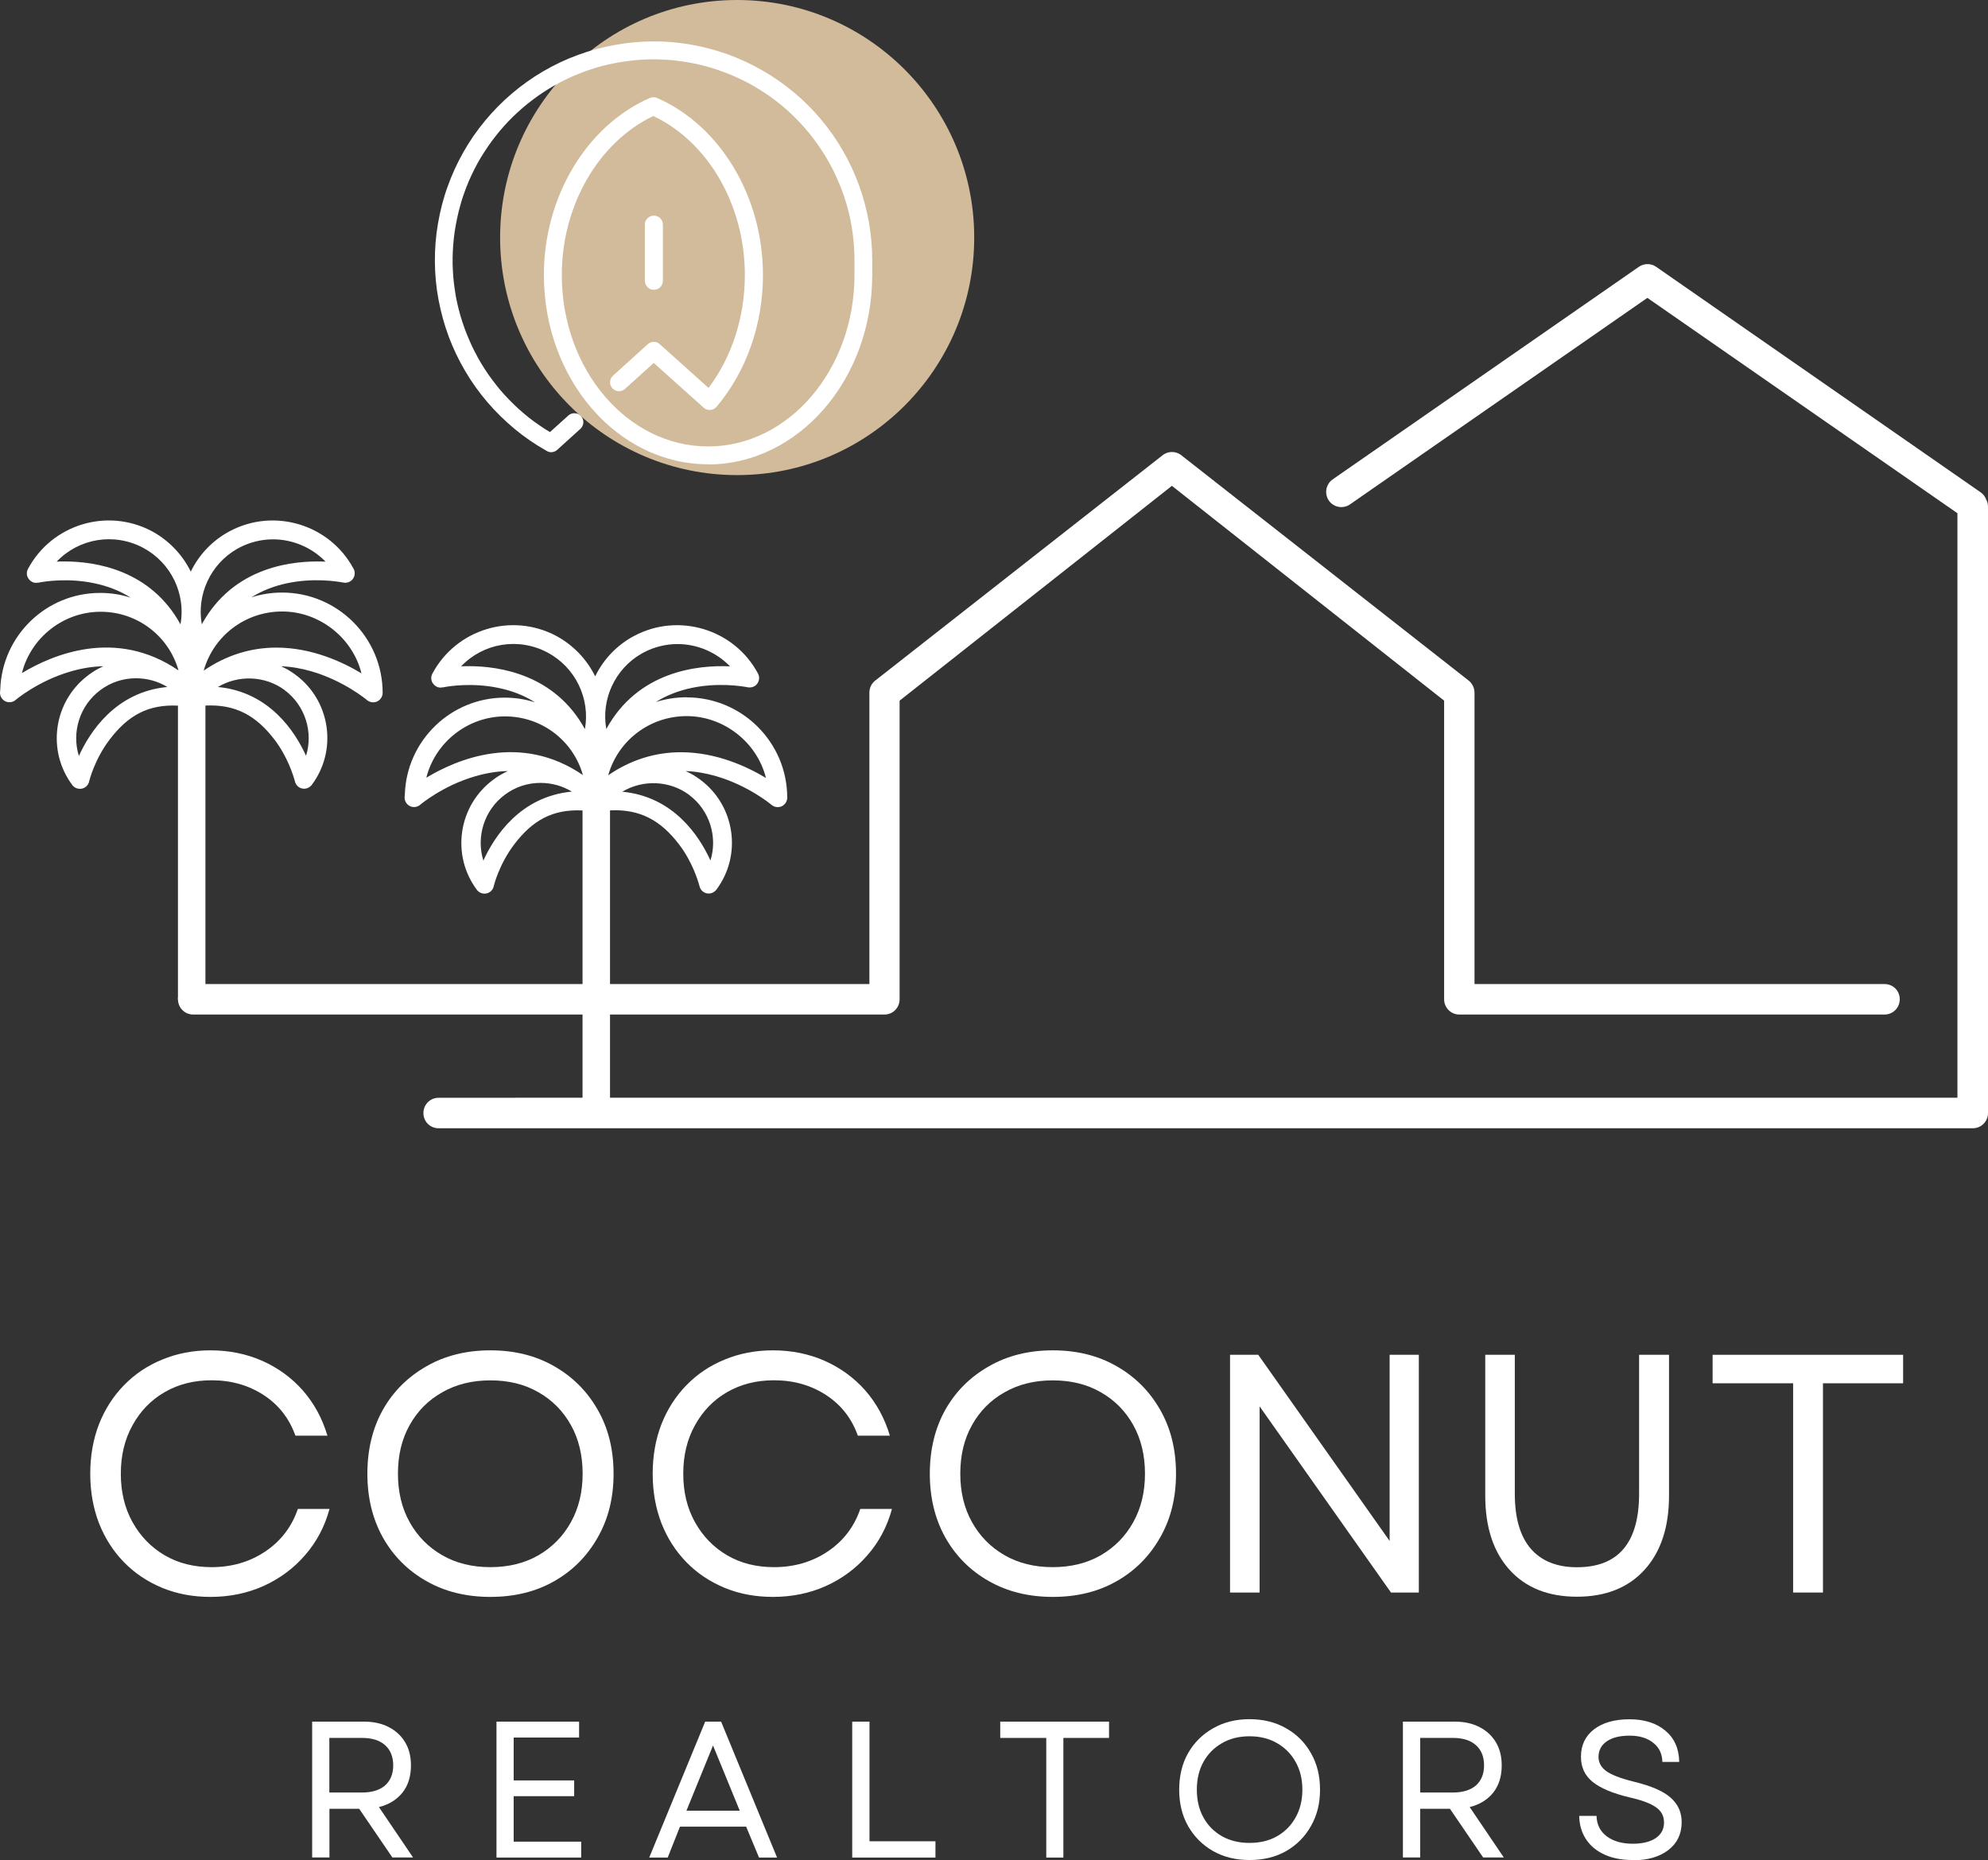 <svg xmlns="http://www.w3.org/2000/svg" xmlns:xlink="http://www.w3.org/1999/xlink" id="Layer_2" data-name="Layer 2" viewBox="0 0 218.51 204.44"><rect x="0" y="0" width="218.51" height="204.44" fill="#333333" stroke="none"/><defs><style>      .cls-1 {        clip-path: url(#clippath);      }      .cls-2 {        fill: none;      }      .cls-2, .cls-3, .cls-4 {        stroke-width: 0px;      }      .cls-3 {        fill: #d1bb9b;      }      .cls-4 {        fill: #fff;      }    </style><clipPath id="clippath"><rect class="cls-2" x="53.81" width="53.33" height="53.23"></rect></clipPath></defs><g id="Layer_1-2" data-name="Layer 1"><g class="cls-1"><path class="cls-3" d="M107.08,26.11c0,14.42-11.67,26.11-26.06,26.11s-26.05-11.69-26.05-26.11S66.63,0,81.02,0s26.06,11.7,26.06,26.11Z"></path></g><path class="cls-4" d="M21.23,108.16c-.93,0-1.67.74-1.67,1.67s.74,1.68,1.67,1.68h75.98c.93,0,1.67-.74,1.67-1.68v-32.82l29.93-23.61,29.92,23.61v32.82c0,.93.74,1.68,1.67,1.68h46.74c.92,0,1.67-.74,1.67-1.68s-.74-1.67-1.67-1.67h-45.07v-32.03c0-.55-.28-1.07-.71-1.38l-31.59-24.77c-.57-.4-1.33-.4-1.91,0l-31.59,24.77c-.45.32-.71.82-.71,1.38v32.03H21.23ZM56.72,120.66h-8.51c-.93,0-1.67.74-1.67,1.68s.74,1.67,1.67,1.67h168.63c.92,0,1.67-.74,1.67-1.67V55.67c0-.28-.07-.53-.2-.76-.11-.31-.31-.6-.61-.8l-35.66-24.78c-.57-.4-1.33-.4-1.91,0l-33.65,23.36c-.75.53-.94,1.57-.42,2.33.53.76,1.57.94,2.32.42l32.69-22.7,34.08,23.67v64.24H56.72Z"></path><path class="cls-4" d="M75.44,76.64c-1.14,0-2.27.18-3.35.52,1.15-.72,2.46-1.24,3.94-1.55,2.85-.6,5.41-.21,6.15-.07.4.08.81-.07,1.04-.38.25-.32.29-.78.1-1.12-2.6-4.88-8.71-6.75-13.61-4.15-1.87.99-3.37,2.55-4.29,4.45-.93-1.89-2.43-3.45-4.29-4.45-4.9-2.6-11-.74-13.61,4.16-.19.37-.15.8.1,1.11.24.33.67.48.97.39h.11c.71-.15,3.25-.53,6.08.06,1.51.31,2.86.84,4.03,1.59-1.07-.35-2.2-.52-3.33-.52-5.93,0-10.78,4.72-10.98,10.6l-.03.38c0,.4.23.77.6.95.37.17.82.11,1.12-.16.02-.02,2.47-2.09,6.02-3.12,1.23-.36,2.44-.56,3.62-.58-.58.26-1.12.57-1.63.96-1.85,1.38-3.06,3.4-3.4,5.69-.33,2.29.24,4.56,1.62,6.41.2.26.5.41.84.41.06,0,.14,0,.21-.02.4-.08.72-.4.8-.8,0-.02.57-2.38,2.25-4.59,2-2.63,4.2-3.89,7.51-3.73v32.21c0,.58.96,1.05,1.53,1.05s1.49-.46,1.49-1.05v-32.22c3.3-.16,5.57,1.1,7.58,3.73,1.47,1.92,2.09,3.99,2.26,4.61.1.4.4.7.8.78l.21.02c.31,0,.62-.15.84-.42,1.38-1.85,1.95-4.13,1.62-6.41-.34-2.29-1.54-4.31-3.39-5.68-.5-.38-1.04-.7-1.61-.95,1.09.04,2.22.23,3.35.56,3.56,1.03,6.07,3.13,6.1,3.16.3.25.73.32,1.12.15.36-.18.6-.55.6-.94,0-6.08-4.96-11.03-11.05-11.03ZM55.51,78.74c4.03,0,7.49,2.66,8.56,6.45-6.87-4.71-13.85-1.74-17.21.29.98-3.9,4.56-6.74,8.65-6.74ZM51.53,73.22s0,0-.01,0c-.28,0-.56,0-.84.02,2.44-2.56,6.3-3.22,9.5-1.52,3.08,1.64,4.71,5.07,4.11,8.42-3.28-5.99-9.33-6.92-12.76-6.92ZM62.83,87.01c-5.67.55-8.5,4.94-9.7,7.58-.82-2.62.1-5.56,2.36-7.24,1.14-.85,2.49-1.3,3.92-1.3,1.22,0,2.41.33,3.43.95ZM70.74,71.72c1.15-.61,2.44-.93,3.73-.93,2.17,0,4.27.9,5.77,2.45-3.52-.16-10.11.51-13.6,6.89-.58-3.27.95-6.61,3.88-8.29l.22-.12ZM66.85,85.21c1.08-3.82,4.56-6.5,8.63-6.5s7.73,2.87,8.71,6.8c-2.02-1.22-5.42-2.83-9.35-2.83-2.85,0-5.54.85-7.99,2.53ZM75.73,87.36c2.26,1.68,3.17,4.6,2.36,7.22-1.2-2.64-4.02-7.02-9.69-7.56,2.25-1.35,5.19-1.25,7.34.34Z"></path><path class="cls-4" d="M30.99,65.13c-1.14,0-2.27.18-3.35.52,1.15-.72,2.46-1.24,3.94-1.55,2.85-.6,5.41-.21,6.15-.07.4.08.81-.07,1.04-.38.25-.32.29-.78.1-1.12-2.6-4.88-8.71-6.75-13.61-4.15-1.87.99-3.37,2.55-4.29,4.45-.93-1.89-2.43-3.45-4.29-4.45-4.9-2.6-11-.74-13.61,4.16-.19.37-.15.8.1,1.11.24.33.67.48.97.39h.11c.71-.15,3.25-.53,6.08.06,1.51.31,2.86.84,4.03,1.59-1.07-.35-2.2-.52-3.33-.52C5.08,65.15.23,69.88.03,75.76l-.03.38c0,.4.23.77.6.95.37.17.82.11,1.12-.16.02-.02,2.47-2.09,6.02-3.12,1.23-.36,2.44-.56,3.62-.58-.58.26-1.12.57-1.63.96-1.85,1.38-3.06,3.4-3.4,5.69-.33,2.29.24,4.56,1.62,6.41.2.26.5.41.84.41.06,0,.14,0,.21-.02.4-.08.72-.4.8-.8,0-.02.57-2.38,2.25-4.59,2-2.63,4.2-3.89,7.51-3.73v32.21c0,.58.96,1.05,1.53,1.05s1.49-.46,1.49-1.05v-32.22c3.3-.16,5.57,1.1,7.58,3.73,1.47,1.92,2.09,3.99,2.26,4.61.1.4.4.7.8.78l.21.02c.31,0,.62-.15.84-.42,1.38-1.85,1.95-4.13,1.62-6.41-.34-2.29-1.54-4.31-3.39-5.68-.5-.38-1.04-.7-1.61-.95,1.09.04,2.22.23,3.35.56,3.56,1.03,6.07,3.13,6.1,3.16.3.25.73.32,1.12.15.36-.18.6-.55.6-.94,0-6.08-4.96-11.03-11.05-11.03ZM11.06,67.24c4.03,0,7.49,2.66,8.56,6.45-6.87-4.71-13.85-1.74-17.21.29.98-3.9,4.56-6.74,8.65-6.74ZM7.08,61.71s0,0-.01,0c-.28,0-.56,0-.84.02,2.44-2.56,6.3-3.22,9.5-1.52,3.08,1.64,4.71,5.07,4.11,8.42-3.28-5.99-9.33-6.92-12.76-6.92ZM18.37,75.51c-5.67.55-8.5,4.94-9.7,7.58-.82-2.62.1-5.56,2.36-7.24,1.14-.85,2.49-1.3,3.92-1.3,1.22,0,2.41.33,3.43.95ZM26.28,60.21c1.15-.61,2.44-.93,3.73-.93,2.17,0,4.27.9,5.77,2.45-3.52-.16-10.11.51-13.6,6.89-.58-3.27.95-6.61,3.88-8.29l.22-.12ZM22.39,73.71c1.08-3.82,4.56-6.5,8.63-6.5s7.73,2.87,8.71,6.8c-2.02-1.22-5.42-2.83-9.35-2.83-2.85,0-5.54.85-7.99,2.53ZM31.28,75.85c2.26,1.68,3.17,4.6,2.36,7.22-1.2-2.64-4.02-7.02-9.69-7.56,2.25-1.35,5.19-1.25,7.34.34Z"></path><g><path class="cls-4" d="M71.87,31.85c-.27,0-.51-.09-.7-.29s-.29-.43-.29-.7v-6.17c0-.28.09-.51.29-.7s.43-.29.7-.29.51.1.7.29.29.42.29.7v6.17c0,.27-.1.51-.29.7s-.43.29-.7.29Z"></path><path class="cls-4" d="M77.84,51.03c-9.96,0-18.06-9.33-18.06-20.81,0-8.58,4.68-16.4,11.64-19.45.27-.11.54-.11.81,0,6.95,3.05,11.63,10.86,11.63,19.45,0,5.43-1.81,10.59-5.1,14.49-.19.22-.43.34-.72.35-.29.01-.54-.08-.74-.29l-5.44-4.88-3.16,2.85c-.2.18-.44.27-.71.26-.27-.02-.5-.13-.68-.32-.18-.2-.27-.44-.25-.71.01-.28.12-.5.32-.68l3.82-3.46c.19-.17.41-.26.66-.26s.47.08.66.26l5.36,4.81c2.58-3.44,3.99-7.81,3.99-12.42,0-7.66-4.02-14.61-10.06-17.47-6.03,2.88-10.06,9.83-10.06,17.48,0,10.39,7.21,18.84,16.08,18.84s16.09-8.45,16.09-18.84v-1.66c0-.48-.02-.96-.05-1.44s-.08-.95-.14-1.43c-.06-.48-.14-.95-.23-1.42-.09-.47-.2-.94-.33-1.4-.13-.46-.26-.92-.42-1.38-.15-.45-.32-.9-.51-1.34-.18-.44-.38-.88-.59-1.31-.21-.43-.44-.85-.68-1.27-.23-.42-.49-.82-.76-1.22-.27-.4-.54-.79-.83-1.17-.29-.38-.59-.75-.91-1.11-.31-.36-.64-.71-.98-1.05-.33-.34-.68-.67-1.04-.99s-.73-.62-1.11-.91c-.38-.3-.77-.58-1.17-.84-.4-.27-.8-.52-1.22-.77-.41-.24-.83-.47-1.26-.68-.43-.21-.86-.41-1.31-.6-.44-.18-.89-.35-1.34-.51s-.91-.3-1.38-.43c-.46-.13-.93-.23-1.4-.33-.47-.09-.94-.18-1.42-.24-.47-.07-.95-.12-1.43-.15-.48-.04-.96-.05-1.44-.06-.48,0-.96.01-1.44.04-.48.03-.96.07-1.43.14-.47.06-.95.13-1.42.22-.47.09-.94.19-1.41.31s-.92.26-1.38.41c-.46.15-.91.32-1.35.5-.45.18-.89.37-1.32.58s-.85.43-1.27.67c-.42.24-.83.49-1.23.75s-.79.54-1.17.83c-.39.29-.76.59-1.12.9-.36.31-.72.64-1.06.97-.34.33-.67.68-.99,1.04-.32.36-.63.72-.92,1.1-.3.38-.58.76-.85,1.16-.27.4-.53.8-.78,1.21s-.47.83-.69,1.26c-.22.43-.42.86-.61,1.3s-.36.89-.52,1.34c-.16.45-.31.91-.43,1.37-.13.46-.24.93-.34,1.4s-.19.94-.26,1.42-.12.95-.16,1.43-.06.96-.07,1.44,0,.96.03,1.44c.02.48.06.95.12,1.43.06.47.13.95.21,1.42.09.47.19.94.31,1.4.12.46.25.93.4,1.38.15.46.31.91.49,1.35s.37.89.57,1.32c.21.43.43.86.66,1.28.23.42.48.83.74,1.23s.53.8.82,1.18.58.76.89,1.13c.31.36.64.72.97,1.06s.68.68,1.03,1,.72.63,1.09.93c.38.3.76.58,1.16.85.4.28.8.54,1.21.78l2.02-1.82c.2-.18.44-.27.71-.25.28.01.5.12.68.32s.27.44.26.71c-.02.27-.13.5-.32.68l-2.55,2.31c-.17.16-.38.24-.6.26s-.44-.05-.63-.18c-1.22-.69-2.38-1.48-3.46-2.38-1.08-.9-2.08-1.88-2.99-2.94s-1.73-2.21-2.44-3.42c-.71-1.21-1.32-2.47-1.81-3.79-.49-1.32-.86-2.67-1.12-4.05s-.39-2.78-.4-4.18c-.01-1.41.1-2.8.34-4.19s.58-2.74,1.06-4.06c.47-1.32,1.05-2.59,1.75-3.82.69-1.22,1.49-2.37,2.39-3.45.9-1.08,1.88-2.08,2.95-2.98,1.07-.91,2.21-1.72,3.43-2.43s2.48-1.31,3.8-1.79c1.32-.49,2.67-.85,4.05-1.1,1.39-.25,2.78-.38,4.18-.39s2.8.11,4.18.35,2.74.6,4.06,1.07c1.32.48,2.59,1.07,3.81,1.77s2.37,1.5,3.45,2.4c1.08.9,2.07,1.89,2.97,2.96.91,1.08,1.71,2.22,2.41,3.44.71,1.21,1.3,2.48,1.78,3.8.48,1.32.84,2.67,1.09,4.05.24,1.39.37,2.78.37,4.18v1.67c0,11.47-8.11,20.81-18.07,20.81Z"></path></g><g><g><path class="cls-4" d="M34.31,204.17v-14.94h5.71c1.04,0,1.94.2,2.71.6.76.39,1.36.94,1.79,1.65.43.71.65,1.56.65,2.56,0,1.21-.31,2.21-.94,3-.63.78-1.49,1.31-2.58,1.58l3.75,5.54h-2.27l-3.65-5.35h-3.27v5.35h-1.9ZM36.2,197.02h3.6c1.08,0,1.92-.26,2.52-.77.59-.53.9-1.26.9-2.21s-.3-1.7-.9-2.23c-.6-.53-1.44-.79-2.52-.79h-3.6v6Z"></path><path class="cls-4" d="M54.57,204.17v-14.94h9.08v1.75h-7.19v4.71h6.65v1.73h-6.65v5h7.42v1.75h-9.31Z"></path><path class="cls-4" d="M71.36,204.17l6.15-14.94h1.75l6.15,14.94h-1.98l-1.42-3.4h-7.27l-1.35,3.4h-2.02ZM75.46,199.02h5.85l-2.94-7.17-2.92,7.17Z"></path><path class="cls-4" d="M93.67,204.17v-14.94h1.9v13.15h7.25v1.79h-9.15Z"></path><path class="cls-4" d="M115,204.17v-13.15h-5.06v-1.79h11.96v1.79h-5.02v13.15h-1.88Z"></path><path class="cls-4" d="M137.34,204.44c-1.5,0-2.83-.32-4-.98-1.17-.67-2.08-1.58-2.75-2.75-.66-1.17-.98-2.5-.98-4s.32-2.86.98-4.02c.67-1.17,1.58-2.07,2.75-2.73,1.17-.67,2.5-1,4-1s2.86.33,4.02,1c1.17.66,2.07,1.56,2.73,2.73.67,1.16,1,2.49,1,4.02s-.33,2.83-1,4c-.66,1.17-1.56,2.08-2.73,2.75-1.16.66-2.49.98-4.02.98ZM131.55,196.71c0,1.16.24,2.18.73,3.06.48.88,1.17,1.56,2.04,2.06.88.49,1.88.73,3.02.73s2.16-.24,3.02-.73c.88-.5,1.55-1.19,2.04-2.06.5-.89.75-1.91.75-3.06s-.25-2.19-.75-3.06c-.49-.88-1.17-1.56-2.04-2.06-.86-.5-1.87-.75-3.02-.75s-2.15.25-3.02.75-1.56,1.19-2.04,2.06c-.49.88-.73,1.9-.73,3.06Z"></path><path class="cls-4" d="M154.2,204.17v-14.94h5.71c1.04,0,1.94.2,2.71.6.76.39,1.36.94,1.79,1.65.43.71.65,1.56.65,2.56,0,1.21-.31,2.21-.94,3-.63.78-1.49,1.31-2.58,1.58l3.75,5.54h-2.27l-3.65-5.35h-3.27v5.35h-1.9ZM156.1,197.02h3.6c1.08,0,1.92-.26,2.52-.77.59-.53.9-1.26.9-2.21s-.3-1.7-.9-2.23c-.6-.53-1.44-.79-2.52-.79h-3.6v6Z"></path><path class="cls-4" d="M179.45,204.44c-1.2,0-2.23-.2-3.1-.6-.88-.4-1.56-.97-2.04-1.71-.47-.73-.72-1.58-.73-2.54h1.9c.03.95.4,1.7,1.13,2.25.73.54,1.69.81,2.85.81,1.05,0,1.89-.2,2.5-.6.63-.42.94-.99.94-1.73s-.3-1.27-.9-1.69c-.6-.42-1.57-.78-2.92-1.08-1.83-.44-3.18-1.01-4.04-1.71-.85-.69-1.27-1.61-1.27-2.75,0-1.28.48-2.28,1.44-3.02.96-.73,2.26-1.1,3.9-1.1s2.98.43,3.96,1.27c.98.83,1.48,1.97,1.5,3.42h-1.85c-.02-.89-.35-1.59-1-2.1-.66-.53-1.52-.79-2.6-.79s-1.91.21-2.52.63c-.6.42-.9.99-.9,1.71,0,.61.28,1.13.83,1.54.57.42,1.57.81,3.02,1.17,1.9.46,3.26,1.04,4.06,1.75.82.71,1.23,1.61,1.23,2.71,0,1.29-.49,2.31-1.46,3.06-.97.75-2.28,1.13-3.92,1.13Z"></path></g><g><path class="cls-4" d="M23.13,175.52c-1.92,0-3.69-.33-5.31-1-1.61-.67-3.01-1.6-4.19-2.81-1.18-1.21-2.1-2.64-2.75-4.29-.64-1.67-.96-3.48-.96-5.44s.32-3.78.96-5.44c.65-1.65,1.57-3.08,2.75-4.29,1.18-1.21,2.57-2.15,4.19-2.81,1.63-.68,3.4-1.02,5.31-1.02,2.07,0,3.96.39,5.69,1.15,1.73.77,3.22,1.85,4.46,3.25,1.23,1.41,2.14,3.06,2.71,4.98h-3.52c-.67-1.89-1.83-3.38-3.48-4.46-1.66-1.08-3.56-1.63-5.73-1.63-1.95,0-3.67.44-5.17,1.31-1.49.86-2.66,2.07-3.52,3.63-.86,1.54-1.29,3.32-1.29,5.33s.43,3.79,1.29,5.33c.86,1.54,2.03,2.75,3.52,3.63,1.5.88,3.22,1.31,5.17,1.31,2.21,0,4.17-.57,5.88-1.71,1.72-1.15,2.92-2.71,3.6-4.69h3.48c-.53,1.95-1.43,3.64-2.69,5.08-1.25,1.45-2.77,2.57-4.54,3.38-1.78.8-3.73,1.21-5.85,1.21Z"></path><path class="cls-4" d="M53.9,175.52c-2.64,0-4.98-.57-7.02-1.73-2.04-1.15-3.64-2.75-4.79-4.79-1.14-2.04-1.71-4.38-1.71-7.02s.57-5.01,1.71-7.04c1.15-2.03,2.75-3.61,4.79-4.77,2.04-1.17,4.38-1.75,7.02-1.75s4.99.58,7.02,1.75c2.03,1.16,3.61,2.74,4.77,4.77,1.17,2.03,1.75,4.38,1.75,7.04s-.58,4.98-1.75,7.02c-1.16,2.04-2.74,3.64-4.77,4.79-2.03,1.16-4.37,1.73-7.02,1.73ZM43.74,161.98c0,2.02.43,3.79,1.29,5.33.86,1.54,2.05,2.75,3.58,3.63,1.53.88,3.29,1.31,5.29,1.31s3.78-.44,5.29-1.31c1.51-.88,2.7-2.08,3.56-3.63.86-1.54,1.29-3.32,1.29-5.33s-.43-3.82-1.29-5.35c-.86-1.54-2.05-2.74-3.56-3.6-1.52-.88-3.28-1.31-5.29-1.31s-3.77.44-5.29,1.31c-1.53.86-2.72,2.06-3.58,3.6-.86,1.53-1.29,3.31-1.29,5.35Z"></path><path class="cls-4" d="M84.95,175.52c-1.92,0-3.69-.33-5.31-1-1.61-.67-3.01-1.6-4.19-2.81-1.18-1.21-2.1-2.64-2.75-4.29-.64-1.67-.96-3.48-.96-5.44s.32-3.78.96-5.44c.65-1.65,1.57-3.08,2.75-4.29,1.18-1.21,2.57-2.15,4.19-2.81,1.63-.68,3.4-1.02,5.31-1.02,2.07,0,3.96.39,5.69,1.15,1.73.77,3.22,1.85,4.46,3.25,1.23,1.41,2.14,3.06,2.71,4.98h-3.52c-.67-1.89-1.83-3.38-3.48-4.46-1.66-1.08-3.56-1.63-5.73-1.63-1.95,0-3.67.44-5.17,1.31-1.49.86-2.66,2.07-3.52,3.63-.86,1.54-1.29,3.32-1.29,5.33s.43,3.79,1.29,5.33c.86,1.54,2.03,2.75,3.52,3.63,1.5.88,3.22,1.31,5.17,1.31,2.21,0,4.17-.57,5.88-1.71,1.72-1.15,2.92-2.71,3.6-4.69h3.48c-.53,1.95-1.43,3.64-2.69,5.08-1.25,1.45-2.77,2.57-4.54,3.38-1.78.8-3.73,1.21-5.85,1.21Z"></path><path class="cls-4" d="M115.72,175.52c-2.64,0-4.98-.57-7.02-1.73-2.04-1.15-3.64-2.75-4.79-4.79-1.14-2.04-1.71-4.38-1.71-7.02s.57-5.01,1.71-7.04c1.15-2.03,2.75-3.61,4.79-4.77,2.04-1.17,4.38-1.75,7.02-1.75s4.99.58,7.02,1.75c2.03,1.16,3.61,2.74,4.77,4.77,1.17,2.03,1.75,4.38,1.75,7.04s-.58,4.98-1.75,7.02c-1.16,2.04-2.74,3.64-4.77,4.79-2.03,1.16-4.37,1.73-7.02,1.73ZM105.55,161.98c0,2.02.43,3.79,1.29,5.33.86,1.54,2.05,2.75,3.58,3.63,1.53.88,3.29,1.31,5.29,1.31s3.78-.44,5.29-1.31c1.51-.88,2.7-2.08,3.56-3.63.86-1.54,1.29-3.32,1.29-5.33s-.43-3.82-1.29-5.35c-.86-1.54-2.05-2.74-3.56-3.6-1.52-.88-3.28-1.31-5.29-1.31s-3.77.44-5.29,1.31c-1.53.86-2.72,2.06-3.58,3.6-.86,1.53-1.29,3.31-1.29,5.35Z"></path><path class="cls-4" d="M135.2,175.04v-26.13h3.1l14.44,20.46v-20.46h3.21v26.13h-3.06l-14.44-20.46v20.46h-3.25Z"></path><path class="cls-4" d="M173.34,175.5c-3.16,0-5.63-.98-7.42-2.96-1.78-1.97-2.67-4.69-2.67-8.15v-15.48h3.25v15.27c0,2.66.58,4.67,1.75,6.04,1.18,1.36,2.88,2.04,5.08,2.04,4.55,0,6.83-2.69,6.83-8.08v-15.27h3.29v15.48c0,3.46-.9,6.18-2.69,8.15-1.79,1.97-4.27,2.96-7.44,2.96Z"></path><path class="cls-4" d="M197.09,175.04v-23h-8.85v-3.13h20.94v3.13h-8.81v23h-3.27Z"></path></g></g></g></svg>